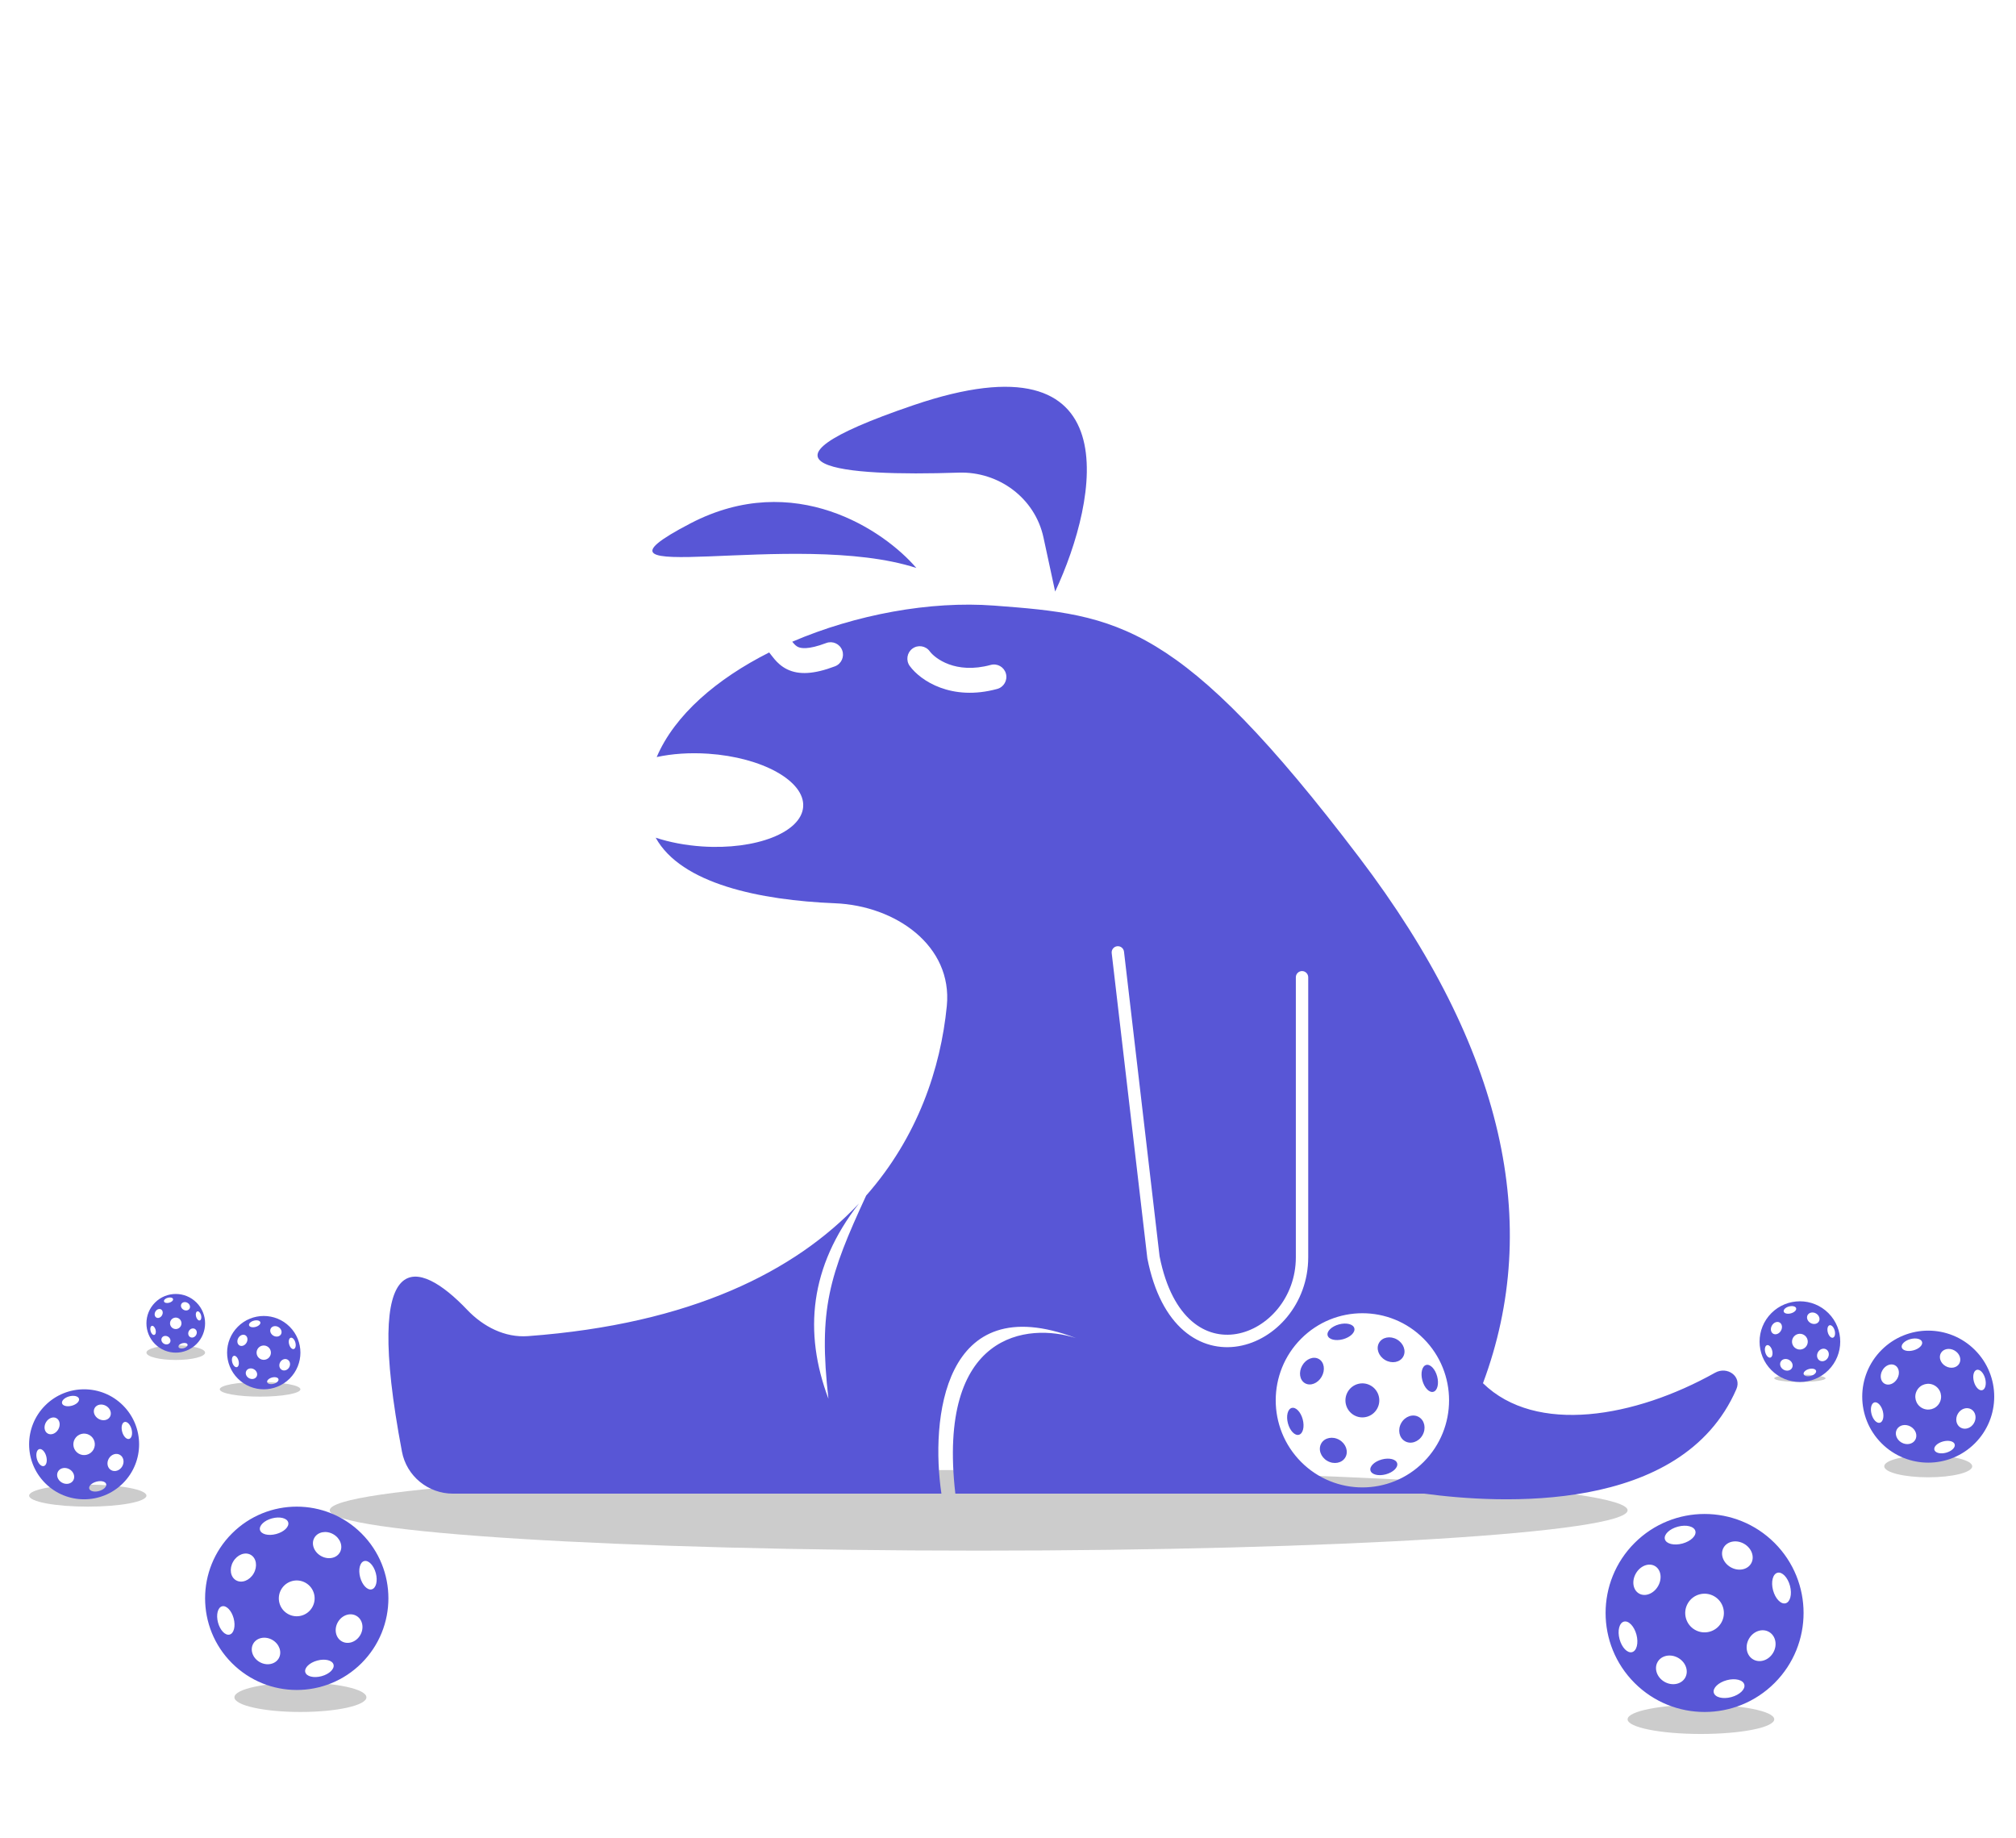 <svg width="271" height="247" viewBox="0 0 271 247" fill="none" xmlns="http://www.w3.org/2000/svg">
<path d="M218.789 202.998C218.789 205.992 179.734 208.419 131.557 208.419C83.381 208.419 44.326 205.992 44.326 202.998C44.326 200.004 83.381 197.577 131.557 197.577C179.734 197.577 218.789 200.004 218.789 202.998Z" fill="black" fill-opacity="0.2"/>
<path d="M245.401 185.257C245.401 185.529 243.857 185.749 241.952 185.749C240.046 185.749 238.502 185.529 238.502 185.257C238.502 184.984 240.046 184.764 241.952 184.764C243.857 184.764 245.401 184.984 245.401 185.257Z" fill="black" fill-opacity="0.2"/>
<path d="M49.255 228.132C49.255 229.221 45.283 230.104 40.383 230.104C35.484 230.104 31.513 229.221 31.513 228.132C31.513 227.044 35.484 226.161 40.383 226.161C45.283 226.161 49.255 227.044 49.255 228.132Z" fill="black" fill-opacity="0.2"/>
<path d="M238.502 231.089C238.502 232.178 234.089 233.061 228.645 233.061C223.202 233.061 218.789 232.178 218.789 231.089C218.789 230.001 223.202 229.118 228.645 229.118C234.089 229.118 238.502 230.001 238.502 231.089Z" fill="black" fill-opacity="0.2"/>
<path d="M265.115 197.084C265.115 197.901 262.467 198.563 259.201 198.563C255.935 198.563 253.287 197.901 253.287 197.084C253.287 196.268 255.935 195.606 259.201 195.606C262.467 195.606 265.115 196.268 265.115 197.084Z" fill="black" fill-opacity="0.2"/>
<path d="M40.384 186.735C40.384 187.279 37.956 187.72 34.962 187.72C31.968 187.72 29.541 187.279 29.541 186.735C29.541 186.19 31.968 185.749 34.962 185.749C37.956 185.749 40.384 186.19 40.384 186.735Z" fill="black" fill-opacity="0.2"/>
<path d="M19.685 201.027C19.685 201.843 16.154 202.505 11.799 202.505C7.444 202.505 3.914 201.843 3.914 201.027C3.914 200.21 7.444 199.548 11.799 199.548C16.154 199.548 19.685 200.21 19.685 201.027Z" fill="black" fill-opacity="0.2"/>
<path d="M27.57 181.806C27.57 182.351 25.805 182.792 23.627 182.792C21.45 182.792 19.685 182.351 19.685 181.806C19.685 181.262 21.45 180.821 23.627 180.821C25.805 180.821 27.57 181.262 27.57 181.806Z" fill="black" fill-opacity="0.2"/>
<path fill-rule="evenodd" clip-rule="evenodd" d="M48.603 206.115C43.793 201.302 35.99 201.302 31.178 206.115C26.367 210.926 26.367 218.726 31.178 223.539C35.99 228.35 43.793 228.35 48.603 223.539C53.414 218.726 53.414 210.926 48.603 206.115ZM41.091 212.75C42.242 213.414 42.637 214.885 41.971 216.037C41.306 217.19 39.837 217.583 38.684 216.919C37.533 216.254 37.138 214.783 37.804 213.63C38.468 212.479 39.938 212.085 41.091 212.75ZM45.684 208.662C45.221 209.466 44.078 209.674 43.132 209.128C42.188 208.584 41.796 207.49 42.261 206.688C42.726 205.882 43.867 205.675 44.813 206.22C45.757 206.764 46.149 207.86 45.684 208.662ZM33.708 208.985C34.469 209.424 34.644 210.545 34.096 211.491C33.552 212.435 32.491 212.846 31.73 212.406C30.97 211.967 30.794 210.846 31.342 209.9C31.887 208.955 32.947 208.546 33.708 208.985ZM37.469 222.894C36.995 223.714 35.844 223.937 34.898 223.392C33.954 222.848 33.574 221.74 34.047 220.918C34.521 220.099 35.669 219.876 36.614 220.42C37.56 220.968 37.942 222.073 37.469 222.894ZM47.913 217.187C48.745 217.666 48.977 218.822 48.431 219.766C47.887 220.711 46.771 221.087 45.938 220.608C45.106 220.127 44.875 218.971 45.421 218.026C45.966 217.082 47.081 216.704 47.913 217.187ZM36.565 204.083C37.614 203.803 38.59 204.045 38.745 204.626C38.901 205.206 38.178 205.906 37.127 206.186C36.078 206.467 35.104 206.223 34.948 205.644C34.793 205.064 35.516 204.364 36.565 204.083ZM42.656 223.192C43.705 222.912 44.679 223.154 44.835 223.735C44.991 224.316 44.267 225.015 43.218 225.296C42.169 225.576 41.193 225.333 41.037 224.752C40.881 224.172 41.607 223.473 42.656 223.192ZM50.519 211.44C50.8 212.489 50.555 213.465 49.976 213.621C49.395 213.777 48.696 213.051 48.414 212.003C48.134 210.956 48.377 209.978 48.958 209.822C49.538 209.668 50.237 210.392 50.519 211.44ZM31.409 217.52C31.689 218.569 31.447 219.545 30.866 219.701C30.285 219.855 29.586 219.129 29.306 218.083C29.026 217.034 29.269 216.06 29.849 215.902C30.428 215.746 31.127 216.472 31.409 217.518V217.52Z" fill="#5856D6"/>
<path fill-rule="evenodd" clip-rule="evenodd" d="M38.94 178.322C37.016 176.397 33.895 176.397 31.97 178.322C30.046 180.246 30.046 183.366 31.97 185.291C33.895 187.216 37.016 187.216 38.94 185.291C40.865 183.366 40.865 180.246 38.94 178.322ZM35.935 180.976C36.396 181.241 36.554 181.83 36.288 182.291C36.021 182.752 35.434 182.909 34.973 182.644C34.512 182.377 34.354 181.789 34.62 181.328C34.886 180.868 35.474 180.71 35.935 180.976ZM37.773 179.341C37.587 179.662 37.13 179.746 36.752 179.527C36.374 179.309 36.218 178.872 36.404 178.551C36.589 178.229 37.046 178.146 37.424 178.364C37.802 178.581 37.959 179.02 37.773 179.341ZM32.982 179.47C33.286 179.646 33.356 180.094 33.137 180.472C32.92 180.85 32.496 181.014 32.191 180.838C31.887 180.663 31.817 180.214 32.036 179.836C32.254 179.458 32.678 179.294 32.982 179.47ZM34.487 185.033C34.297 185.361 33.837 185.45 33.458 185.233C33.081 185.015 32.929 184.572 33.118 184.243C33.307 183.915 33.767 183.826 34.145 184.044C34.523 184.263 34.676 184.705 34.487 185.033ZM38.664 182.751C38.997 182.942 39.09 183.404 38.872 183.782C38.654 184.16 38.207 184.311 37.874 184.119C37.541 183.927 37.449 183.464 37.667 183.086C37.885 182.708 38.332 182.558 38.664 182.751ZM34.125 177.509C34.545 177.397 34.935 177.494 34.997 177.726C35.059 177.958 34.77 178.238 34.35 178.35C33.93 178.462 33.541 178.365 33.478 178.133C33.416 177.901 33.705 177.621 34.125 177.509ZM36.561 185.152C36.981 185.04 37.371 185.137 37.433 185.37C37.495 185.602 37.206 185.882 36.786 185.994C36.367 186.106 35.976 186.009 35.914 185.777C35.851 185.545 36.142 185.265 36.561 185.152ZM39.706 180.452C39.819 180.871 39.721 181.262 39.489 181.324C39.257 181.387 38.977 181.096 38.865 180.677C38.752 180.258 38.85 179.867 39.082 179.805C39.314 179.743 39.594 180.033 39.706 180.452ZM32.063 182.884C32.175 183.303 32.078 183.694 31.845 183.756C31.613 183.818 31.334 183.527 31.221 183.109C31.109 182.689 31.207 182.3 31.439 182.237C31.67 182.174 31.95 182.465 32.063 182.883V182.884Z" fill="#5856D6"/>
<path fill-rule="evenodd" clip-rule="evenodd" d="M16.534 188.9C13.648 186.013 8.966 186.013 6.079 188.9C3.192 191.787 3.192 196.467 6.079 199.355C8.966 202.241 13.648 202.241 16.534 199.355C19.421 196.467 19.421 191.787 16.534 188.9ZM12.027 192.882C12.717 193.28 12.954 194.163 12.555 194.854C12.156 195.546 11.274 195.782 10.582 195.383C9.892 194.984 9.655 194.101 10.054 193.41C10.453 192.719 11.335 192.482 12.027 192.882ZM14.782 190.429C14.504 190.911 13.819 191.036 13.251 190.709C12.685 190.382 12.45 189.726 12.729 189.244C13.008 188.761 13.693 188.637 14.26 188.964C14.826 189.29 15.061 189.947 14.782 190.429ZM7.597 190.623C8.053 190.886 8.158 191.559 7.83 192.126C7.503 192.693 6.867 192.939 6.41 192.675C5.954 192.412 5.849 191.739 6.177 191.172C6.504 190.605 7.14 190.359 7.597 190.623ZM9.854 198.968C9.569 199.46 8.879 199.594 8.311 199.267C7.745 198.94 7.516 198.276 7.8 197.783C8.085 197.291 8.773 197.157 9.341 197.484C9.908 197.812 10.137 198.475 9.854 198.968ZM16.12 195.544C16.619 195.831 16.759 196.525 16.431 197.091C16.104 197.659 15.435 197.884 14.935 197.596C14.436 197.308 14.297 196.614 14.625 196.047C14.951 195.481 15.621 195.254 16.12 195.544ZM9.311 187.682C9.941 187.514 10.526 187.659 10.619 188.007C10.712 188.355 10.279 188.775 9.648 188.943C9.019 189.112 8.434 188.965 8.341 188.618C8.248 188.27 8.682 187.85 9.311 187.682ZM12.966 199.147C13.595 198.979 14.18 199.124 14.273 199.472C14.367 199.821 13.932 200.24 13.303 200.409C12.673 200.578 12.088 200.431 11.994 200.083C11.901 199.735 12.336 199.316 12.966 199.147ZM17.683 192.096C17.852 192.725 17.705 193.311 17.358 193.404C17.009 193.498 16.59 193.062 16.421 192.434C16.252 191.805 16.398 191.219 16.747 191.125C17.095 191.032 17.514 191.467 17.683 192.096ZM6.217 195.743C6.386 196.373 6.24 196.958 5.892 197.052C5.543 197.145 5.124 196.709 4.956 196.082C4.788 195.452 4.934 194.867 5.281 194.773C5.629 194.679 6.048 195.115 6.217 195.742V195.743Z" fill="#5856D6"/>
<path fill-rule="evenodd" clip-rule="evenodd" d="M238.548 207.389C233.352 202.192 224.926 202.192 219.728 207.389C214.533 212.585 214.533 221.01 219.728 226.207C224.926 231.403 233.352 231.403 238.548 226.207C243.743 221.01 243.743 212.585 238.548 207.389ZM230.434 214.555C231.678 215.272 232.104 216.861 231.385 218.106C230.667 219.351 229.08 219.775 227.835 219.058C226.592 218.34 226.165 216.751 226.884 215.506C227.601 214.263 229.19 213.837 230.434 214.555ZM235.395 210.14C234.894 211.009 233.66 211.234 232.639 210.644C231.619 210.056 231.196 208.875 231.698 208.008C232.2 207.138 233.433 206.915 234.454 207.503C235.474 208.091 235.897 209.274 235.395 210.14ZM222.46 210.489C223.282 210.964 223.471 212.174 222.88 213.195C222.292 214.215 221.147 214.659 220.325 214.184C219.503 213.71 219.314 212.499 219.906 211.478C220.494 210.457 221.639 210.015 222.46 210.489ZM226.523 225.511C226.011 226.396 224.768 226.637 223.746 226.049C222.727 225.461 222.316 224.264 222.827 223.377C223.339 222.492 224.579 222.251 225.6 222.839C226.621 223.431 227.034 224.624 226.523 225.511ZM237.802 219.347C238.701 219.865 238.952 221.113 238.362 222.132C237.774 223.154 236.569 223.56 235.67 223.042C234.771 222.523 234.521 221.275 235.111 220.253C235.699 219.234 236.904 218.826 237.802 219.347ZM225.547 205.195C226.68 204.893 227.733 205.154 227.9 205.782C228.069 206.408 227.288 207.164 226.153 207.467C225.02 207.769 223.968 207.506 223.8 206.88C223.633 206.255 224.414 205.498 225.547 205.195ZM232.125 225.832C233.258 225.53 234.31 225.791 234.478 226.419C234.647 227.046 233.864 227.801 232.731 228.105C231.598 228.408 230.544 228.145 230.376 227.517C230.208 226.892 230.992 226.137 232.125 225.832ZM240.616 213.14C240.92 214.273 240.656 215.327 240.03 215.496C239.402 215.664 238.648 214.88 238.343 213.749C238.041 212.618 238.304 211.562 238.931 211.394C239.557 211.227 240.312 212.009 240.616 213.14ZM219.978 219.707C220.28 220.84 220.019 221.894 219.391 222.062C218.764 222.229 218.009 221.445 217.707 220.315C217.404 219.182 217.667 218.13 218.293 217.96C218.919 217.791 219.673 218.575 219.978 219.705V219.707Z" fill="#5856D6"/>
<path fill-rule="evenodd" clip-rule="evenodd" d="M265.474 181.448C262.01 177.983 256.393 177.983 252.928 181.448C249.464 184.912 249.464 190.529 252.928 193.994C256.393 197.458 262.01 197.458 265.474 193.994C268.938 190.529 268.938 184.912 265.474 181.448ZM260.065 186.226C260.894 186.704 261.178 187.763 260.699 188.593C260.22 189.423 259.162 189.706 258.332 189.228C257.503 188.749 257.219 187.689 257.698 186.86C258.176 186.031 259.235 185.747 260.065 186.226ZM263.372 183.282C263.038 183.861 262.215 184.011 261.534 183.618C260.855 183.226 260.573 182.439 260.907 181.861C261.242 181.281 262.064 181.132 262.745 181.524C263.425 181.916 263.706 182.705 263.372 183.282ZM254.749 183.515C255.297 183.831 255.423 184.638 255.029 185.319C254.637 185.999 253.873 186.295 253.325 185.978C252.778 185.662 252.651 184.855 253.046 184.174C253.438 183.493 254.201 183.199 254.749 183.515ZM257.457 193.529C257.116 194.12 256.287 194.28 255.606 193.888C254.927 193.496 254.653 192.698 254.993 192.107C255.335 191.517 256.161 191.356 256.842 191.748C257.523 192.143 257.798 192.938 257.457 193.529ZM264.976 189.42C265.576 189.765 265.743 190.597 265.35 191.277C264.958 191.958 264.155 192.228 263.555 191.883C262.956 191.537 262.79 190.705 263.183 190.024C263.575 189.345 264.378 189.073 264.976 189.42ZM256.806 179.986C257.562 179.784 258.264 179.958 258.376 180.377C258.488 180.794 257.967 181.298 257.211 181.5C256.456 181.702 255.754 181.526 255.642 181.109C255.531 180.692 256.051 180.188 256.806 179.986ZM261.192 193.744C261.947 193.542 262.649 193.716 262.761 194.135C262.873 194.553 262.352 195.056 261.596 195.259C260.841 195.461 260.138 195.285 260.026 194.867C259.914 194.45 260.436 193.947 261.192 193.744ZM266.853 185.282C267.056 186.038 266.879 186.74 266.462 186.853C266.044 186.965 265.54 186.442 265.338 185.688C265.136 184.934 265.311 184.23 265.73 184.118C266.147 184.007 266.65 184.528 266.853 185.282ZM253.094 189.66C253.296 190.415 253.121 191.118 252.703 191.23C252.285 191.341 251.781 190.819 251.58 190.066C251.378 189.31 251.553 188.609 251.971 188.495C252.388 188.383 252.891 188.906 253.094 189.659V189.66Z" fill="#5856D6"/>
<path fill-rule="evenodd" clip-rule="evenodd" d="M245.785 176.495C243.668 174.377 240.236 174.377 238.118 176.495C236.001 178.612 236.001 182.044 238.118 184.161C240.236 186.278 243.668 186.278 245.785 184.161C247.902 182.044 247.902 178.612 245.785 176.495ZM242.48 179.414C242.986 179.706 243.16 180.354 242.867 180.861C242.574 181.368 241.928 181.541 241.421 181.249C240.914 180.956 240.741 180.309 241.033 179.802C241.325 179.295 241.973 179.122 242.48 179.414ZM244.501 177.616C244.297 177.969 243.794 178.061 243.378 177.821C242.962 177.581 242.79 177.1 242.995 176.747C243.199 176.393 243.701 176.302 244.117 176.541C244.533 176.781 244.705 177.263 244.501 177.616ZM239.231 177.758C239.566 177.951 239.643 178.444 239.402 178.86C239.162 179.276 238.696 179.456 238.361 179.263C238.026 179.07 237.949 178.577 238.19 178.161C238.43 177.744 238.896 177.564 239.231 177.758ZM240.886 183.878C240.678 184.238 240.171 184.337 239.755 184.097C239.34 183.857 239.172 183.37 239.38 183.008C239.589 182.648 240.094 182.55 240.51 182.789C240.926 183.03 241.094 183.516 240.886 183.878ZM245.481 181.367C245.848 181.577 245.95 182.086 245.71 182.501C245.47 182.917 244.979 183.083 244.613 182.872C244.246 182.66 244.145 182.152 244.385 181.736C244.625 181.32 245.116 181.154 245.481 181.367ZM240.488 175.601C240.95 175.478 241.379 175.584 241.447 175.84C241.516 176.095 241.198 176.403 240.736 176.526C240.274 176.65 239.845 176.542 239.777 176.288C239.709 176.033 240.027 175.724 240.488 175.601ZM243.168 184.009C243.63 183.885 244.059 183.992 244.127 184.248C244.196 184.503 243.877 184.811 243.416 184.935C242.954 185.058 242.525 184.951 242.456 184.695C242.387 184.44 242.707 184.133 243.168 184.009ZM246.628 178.838C246.752 179.3 246.644 179.729 246.389 179.798C246.133 179.866 245.826 179.547 245.702 179.086C245.579 178.625 245.686 178.195 245.941 178.126C246.196 178.058 246.504 178.377 246.628 178.838ZM238.22 181.513C238.343 181.975 238.236 182.404 237.981 182.473C237.725 182.541 237.418 182.221 237.294 181.761C237.171 181.299 237.278 180.871 237.533 180.801C237.788 180.733 238.096 181.052 238.22 181.512V181.513Z" fill="#5856D6"/>
<path fill-rule="evenodd" clip-rule="evenodd" d="M26.415 175.076C24.876 173.536 22.379 173.536 20.839 175.076C19.3 176.615 19.3 179.112 20.839 180.652C22.379 182.191 24.876 182.191 26.415 180.652C27.955 179.112 27.955 176.615 26.415 175.076ZM24.011 177.199C24.38 177.412 24.506 177.882 24.293 178.251C24.08 178.62 23.61 178.746 23.241 178.533C22.873 178.32 22.747 177.85 22.959 177.481C23.172 177.113 23.643 176.986 24.011 177.199ZM25.481 175.891C25.333 176.148 24.967 176.215 24.665 176.04C24.362 175.866 24.237 175.516 24.386 175.259C24.535 175.002 24.9 174.935 25.203 175.11C25.505 175.284 25.63 175.634 25.481 175.891ZM21.649 175.994C21.892 176.135 21.948 176.494 21.773 176.796C21.599 177.098 21.26 177.23 21.016 177.089C20.773 176.949 20.716 176.59 20.892 176.287C21.066 175.985 21.405 175.854 21.649 175.994ZM22.852 180.445C22.701 180.708 22.332 180.779 22.03 180.605C21.728 180.43 21.606 180.076 21.757 179.813C21.909 179.551 22.276 179.479 22.579 179.654C22.882 179.829 23.004 180.182 22.852 180.445ZM26.194 178.619C26.461 178.772 26.535 179.142 26.36 179.444C26.186 179.747 25.829 179.867 25.563 179.714C25.296 179.56 25.222 179.19 25.397 178.887C25.571 178.585 25.928 178.465 26.194 178.619ZM22.563 174.426C22.899 174.336 23.211 174.414 23.261 174.6C23.311 174.785 23.079 175.009 22.743 175.099C22.407 175.188 22.096 175.111 22.046 174.925C21.996 174.74 22.227 174.516 22.563 174.426ZM24.512 180.541C24.848 180.451 25.16 180.528 25.21 180.714C25.259 180.9 25.028 181.124 24.692 181.214C24.356 181.304 24.044 181.226 23.994 181.04C23.944 180.854 24.177 180.631 24.512 180.541ZM27.028 176.78C27.118 177.116 27.04 177.428 26.855 177.478C26.669 177.528 26.445 177.295 26.355 176.96C26.265 176.625 26.343 176.312 26.529 176.262C26.714 176.213 26.938 176.445 27.028 176.78ZM20.913 178.725C21.003 179.061 20.925 179.373 20.739 179.423C20.553 179.473 20.33 179.24 20.24 178.906C20.151 178.57 20.229 178.258 20.414 178.208C20.599 178.158 20.823 178.39 20.913 178.725V178.725Z" fill="#5856D6"/>
<path d="M122.776 54.466C152.052 44.494 147.683 67.008 141.839 79.511L140.268 72.237C139.125 66.944 134.252 63.34 128.841 63.526C113.207 64.061 98.494 62.737 122.776 54.466Z" fill="#5856D6"/>
<path d="M123.179 76.341C118.88 71.308 106.787 63.063 92.808 70.349C75.334 79.457 106.954 71.068 123.179 76.341Z" fill="#5856D6"/>
<path fill-rule="evenodd" clip-rule="evenodd" d="M115.464 161.761C106.915 170.848 92.952 177.964 70.966 179.587C67.865 179.816 64.951 178.311 62.803 176.053C56.22 169.134 48.669 166.855 54.035 195.125C54.657 198.404 57.556 200.758 60.878 200.758H126.549C125.093 190.933 126.674 172.998 144.65 179.854C138.2 177.764 125.925 179.018 128.422 200.758H191.461C201.456 202.102 226.06 203.621 233.409 186.721C234.161 184.993 232.185 183.59 230.546 184.508C219.798 190.532 206.469 192.872 199.348 185.917C207.325 164.559 202.222 140.933 182.723 115.261C158.589 83.487 150.267 82.651 133.623 81.397C125.018 80.748 115.023 82.599 106.499 86.253C106.544 86.31 106.588 86.364 106.634 86.417C106.869 86.693 107.056 86.851 107.262 86.951C107.628 87.13 108.578 87.371 111.066 86.428C111.926 86.103 112.887 86.539 113.211 87.403C113.535 88.267 113.101 89.232 112.241 89.558C109.435 90.621 107.398 90.738 105.805 89.959C105.031 89.58 104.496 89.051 104.105 88.592C103.93 88.386 103.769 88.177 103.64 88.009L103.609 87.968C103.528 87.863 103.459 87.774 103.396 87.696C96.362 91.243 90.7 96.081 88.277 101.755C90.315 101.312 92.688 101.137 95.204 101.306C102.482 101.795 108.197 104.982 107.967 108.424C107.738 111.865 101.652 114.258 94.373 113.769C92.099 113.616 89.977 113.199 88.141 112.594C91.56 118.797 102.149 120.998 112.255 121.408C120.375 121.737 128.074 127.089 127.275 135.214C126.451 143.585 123.379 152.81 116.432 160.697C111.465 171.438 109.998 175.988 111.362 188.007C108.002 179.072 108.832 170.277 115.464 161.761ZM122.652 87.18C123.393 86.633 124.434 86.794 124.978 87.538C125.648 88.455 128.425 90.668 133.181 89.371C134.068 89.129 134.982 89.655 135.223 90.546C135.464 91.438 134.94 92.356 134.053 92.598C127.888 94.28 123.729 91.479 122.295 89.518C121.751 88.773 121.911 87.726 122.652 87.18ZM150.17 127.182C150.627 127.128 151.04 127.457 151.094 127.915L155.875 168.854C156.737 173.208 158.356 175.984 160.207 177.58C162.049 179.168 164.182 179.643 166.224 179.292C170.357 178.58 174.193 174.449 174.193 168.984V131.357C174.193 130.895 174.565 130.521 175.025 130.521C175.484 130.521 175.857 130.895 175.857 131.357V168.984C175.857 175.226 171.475 180.084 166.505 180.94C163.996 181.372 161.358 180.776 159.123 178.849C156.902 176.934 155.144 173.763 154.236 169.146L154.229 169.114L154.226 169.082L149.44 128.11C149.387 127.651 149.714 127.236 150.17 127.182ZM174.9 179.939C179.451 175.367 186.828 175.367 191.378 179.939C195.927 184.51 195.927 191.922 191.378 196.494C186.828 201.065 179.451 201.065 174.9 196.494C170.351 191.922 170.351 184.51 174.9 179.939ZM185.106 189.367C185.736 188.272 185.362 186.874 184.274 186.243C183.184 185.611 181.793 185.986 181.165 187.08C180.536 188.175 180.909 189.573 181.998 190.205C183.088 190.836 184.477 190.462 185.106 189.367ZM186.204 182.802C187.098 183.321 188.179 183.123 188.617 182.359C189.056 181.597 188.686 180.556 187.793 180.039C186.899 179.522 185.82 179.718 185.38 180.484C184.941 181.246 185.311 182.285 186.204 182.802ZM177.659 185.047C178.177 184.149 178.012 183.084 177.292 182.666C176.572 182.249 175.57 182.637 175.055 183.536C174.537 184.434 174.703 185.499 175.422 185.917C176.142 186.334 177.144 185.944 177.659 185.047ZM178.418 196.355C179.312 196.872 180.401 196.66 180.849 195.881C181.296 195.101 180.935 194.051 180.041 193.531C179.147 193.014 178.061 193.225 177.613 194.004C177.166 194.785 177.525 195.838 178.418 196.355ZM191.215 192.909C191.731 192.012 191.512 190.914 190.724 190.459C189.939 190.001 188.883 190.359 188.368 191.256C187.852 192.154 188.07 193.253 188.858 193.709C189.645 194.165 190.7 193.808 191.215 192.909ZM182.055 178.525C181.909 177.973 180.986 177.743 179.994 178.009C179.002 178.275 178.319 178.941 178.465 179.491C178.612 180.042 179.533 180.273 180.526 180.007C181.519 179.741 182.202 179.075 182.055 178.525ZM187.814 196.68C187.667 196.128 186.746 195.898 185.754 196.164C184.762 196.432 184.075 197.096 184.223 197.647C184.37 198.199 185.293 198.43 186.285 198.164C187.277 197.896 187.962 197.232 187.814 196.68ZM192.675 187.071C193.223 186.923 193.455 185.995 193.189 184.999C192.922 184.003 192.261 183.315 191.713 183.462C191.164 183.61 190.934 184.539 191.199 185.534C191.465 186.529 192.126 187.219 192.675 187.071ZM174.605 192.847C175.154 192.699 175.383 191.772 175.118 190.775V190.774C174.852 189.78 174.191 189.09 173.643 189.238C173.095 189.388 172.865 190.314 173.13 191.31C173.395 192.304 174.055 192.994 174.605 192.847Z" fill="#5856D6"/>
</svg>
